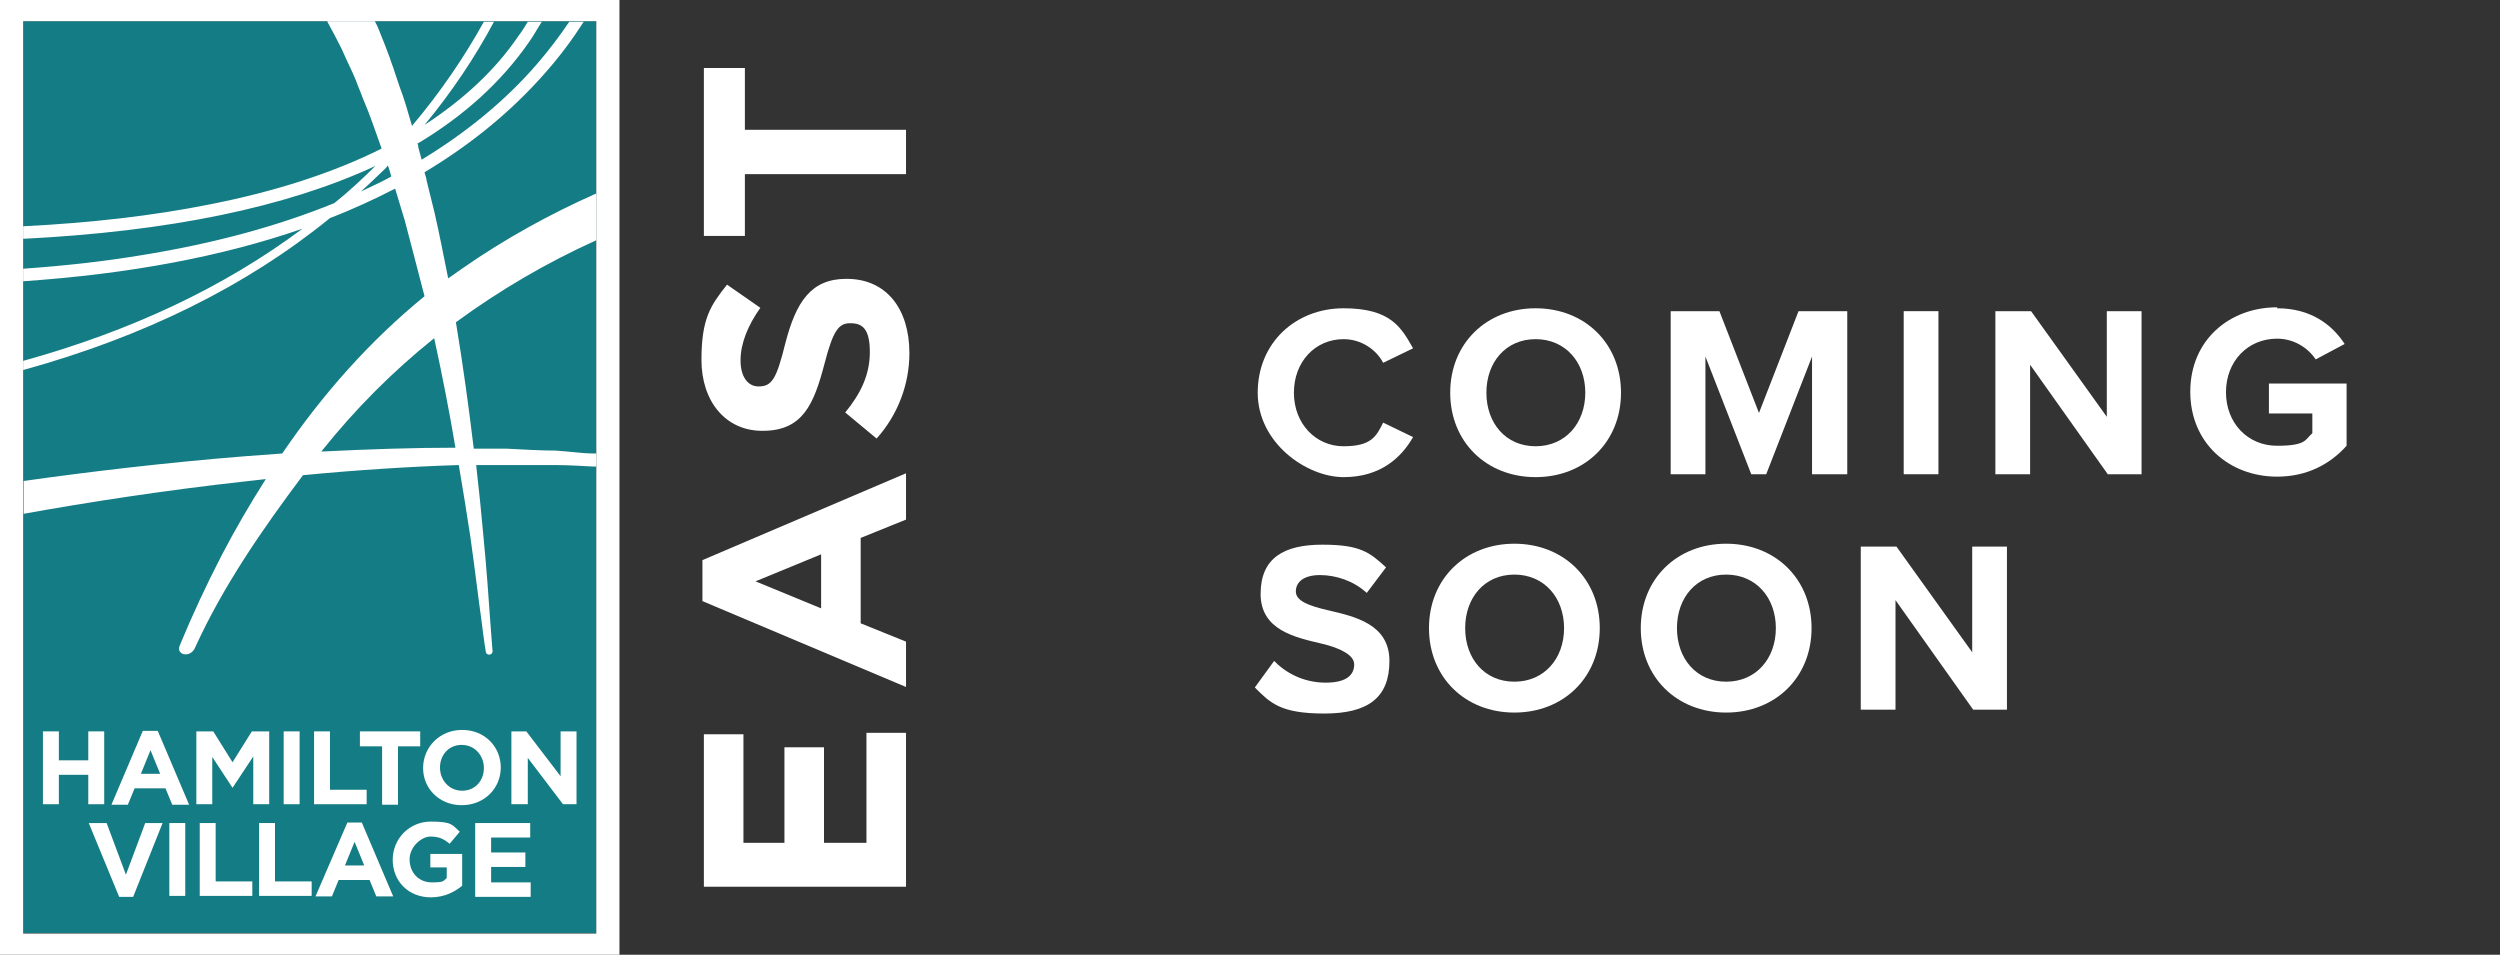 <?xml version="1.0" encoding="UTF-8"?>
<svg xmlns="http://www.w3.org/2000/svg" version="1.1" viewBox="0 0 518.2 197.9">
  <rect x="0" y="0" width="518.2" height="197.9" fill="#333333" stroke="none"/>
  <defs>
    <style>
      .cls-1 {
        fill: #fff;
      }

      .cls-2 {
        fill: #00adbb;
        isolation: isolate;
        opacity: .6;
      }
    </style>
  </defs>
  <!-- Generator: Adobe Illustrator 28.7.1, SVG Export Plug-In . SVG Version: 1.2.0 Build 142)  -->
  <g>
    <g id="Layer_1">
      <g>
        <g>
          <rect class="cls-2" x="4.8" y="4.4" width="118.8" height="189"/>
          <path class="cls-1" d="M0,0v197.9h128.4V0H0ZM123.6,193.5H4.8V4.4h118.8s0,189.1,0,189.1Z"/>
          <g>
            <path class="cls-1" d="M8.9,151.6h3.3v6h6.1v-6h3.3v15.1h-3.3v-6.1h-6.1v6.1h-3.3v-15.1Z"/>
            <path class="cls-1" d="M29.6,151.5h3.1l6.5,15.3h-3.5l-1.4-3.4h-6.4l-1.4,3.4h-3.4l6.5-15.3ZM33.2,160.4l-2-4.9-2,4.9h4Z"/>
            <path class="cls-1" d="M40.6,151.6h3.6l4,6.4,4-6.4h3.6v15.1h-3.3v-9.9l-4.3,6.5h0l-4.2-6.4v9.8h-3.3v-15.1Z"/>
            <path class="cls-1" d="M58.8,151.6h3.3v15.1h-3.3v-15.1Z"/>
            <path class="cls-1" d="M65.1,151.6h3.3v12.1h7.6v3h-10.9v-15.1Z"/>
            <path class="cls-1" d="M79.2,154.7h-4.6v-3.1h12.5v3.1h-4.6v12.1h-3.3v-12.1Z"/>
            <path class="cls-1" d="M87.7,159.2h0c0-4.3,3.4-7.9,8.1-7.9s8,3.5,8,7.8h0c0,4.3-3.4,7.8-8.1,7.8-4.6,0-8-3.4-8-7.7ZM100.3,159.2h0c0-2.6-1.9-4.8-4.6-4.8s-4.5,2.1-4.5,4.7h0c0,2.6,1.9,4.8,4.6,4.8s4.5-2.1,4.5-4.7Z"/>
            <path class="cls-1" d="M106,151.6h3.1l7.1,9.3v-9.3h3.3v15.1h-2.8l-7.3-9.6v9.6h-3.4v-15.1Z"/>
          </g>
          <g>
            <path class="cls-1" d="M18.4,170.6h3.7l4,10.7,4-10.7h3.6l-6.1,15.3h-2.9l-6.3-15.3Z"/>
            <path class="cls-1" d="M35.1,170.6h3.3v15.1h-3.3v-15.1Z"/>
            <path class="cls-1" d="M41.4,170.6h3.3v12.1h7.6v3h-10.9v-15.1Z"/>
            <path class="cls-1" d="M53.7,170.6h3.3v12.1h7.6v3h-10.9v-15.1Z"/>
            <path class="cls-1" d="M72,170.5h3l6.5,15.3h-3.5l-1.4-3.4h-6.4l-1.4,3.4h-3.4l6.6-15.3ZM75.5,179.4l-2-4.9-2,4.9h4Z"/>
            <path class="cls-1" d="M81.4,178.2h0c0-4.3,3.4-7.9,7.9-7.9s4.4.7,6,2.1l-2.1,2.5c-1.2-1-2.2-1.5-4-1.5s-4.3,2.1-4.3,4.7h0c0,2.8,1.9,4.8,4.6,4.8s2.3-.3,3.1-.9v-2.2h-3.4v-2.8h6.6v6.6c-1.6,1.3-3.7,2.4-6.5,2.4-4.6,0-7.9-3.3-7.9-7.8Z"/>
            <path class="cls-1" d="M98.5,170.6h11.4v3h-8.1v3.1h7.1v3h-7.1v3.2h8.2v3h-11.5v-15.3Z"/>
          </g>
          <path class="cls-1" d="M123.6,40.1c-9.7,4.3-19.1,9.5-27.7,15.5-1,.7-2,1.4-3,2.1-.9-4.5-1.8-9.1-2.8-13.5-.6-2.3-1.1-4.6-1.7-6.9,0-.5-.3-1-.4-1.6,9.7-5.8,18.1-12.7,25.1-20.7,3-3.4,5.6-6.9,7.9-10.5h-3c-2,3-4.3,6-6.8,8.9-6.6,7.6-14.6,14.1-23.8,19.7-.2-.9-.5-1.7-.7-2.6,0-.3,0-.5-.2-.7,9.7-5.8,17.4-12.8,23.1-21,1-1.4,1.8-2.9,2.7-4.3h-2.9c-.6,1-1.2,2-1.9,2.9-4.8,7.1-11.4,13.2-19.5,18.5,5.7-6.9,10.5-14.1,14.4-21.4h-2.1c-4.1,7.4-9,14.6-14.9,21.6-.8-2.8-1.6-5.6-2.6-8.2-.3-1-.7-2-1-3s-.7-1.9-1-2.9c-.7-1.9-1.4-3.7-2.1-5.4-.3-.8-.6-1.5-1-2.2h-9.9c1,1.8,2,3.7,3,5.7.7,1.6,1.5,3.3,2.3,5,.4.9.8,1.8,1.1,2.7.4.9.7,1.8,1.1,2.8,1.4,3.2,2.5,6.6,3.8,10.2-10,5-22,8.9-35.8,11.6-11.5,2.3-24.4,3.8-38.5,4.5v2.6c30.1-1.5,54.5-6.5,73-15.1-2.7,2.7-5.5,5.3-8.5,7.7-11.8,4.8-25.1,8.4-40,10.8-7.8,1.3-16,2.2-24.5,2.8v2.6c21.9-1.5,41.2-5.1,57.9-10.9-16.2,12.1-35.5,21.2-57.9,27.4v1.9c25-6.9,46.3-17.4,63.6-31.5,4.7-1.8,9.2-3.9,13.5-6.1.7,2.2,1.3,4.4,2,6.6,1.2,4.5,2.4,9.2,3.6,13.8.2.6.3,1.3.5,1.9-11.4,9.3-21.2,20.4-29.5,32.6-2.7.2-5.4.4-8.1.6-16.1,1.3-32.1,3.2-45.5,5.1v6.8c13.3-2.4,29.5-4.9,45.8-6.7,1.5-.2,3-.3,4.4-.5-3.3,5.2-6.4,10.5-9.2,15.9-3.1,6-6,12.2-8.6,18.5-.7,1.6.8,1.9.8,1.9,1.8.3,2.4-1.5,2.4-1.5,5.8-12.7,13.9-24.4,22.3-35.6,11.4-1.1,22.5-1.8,32.3-2.1.9,5.3,1.7,10.3,2.4,14.9,1,7.1,1.7,13.1,2.3,17.3.5,4.2.9,6.5.9,6.5h0c0,.3.3.6.7.6s.7-.3.7-.7h0s-.2-2.3-.5-6.5-.7-10.2-1.4-17.4c-.4-4.5-.9-9.4-1.5-14.7,2.2,0,4.2,0,6.2,0h10.1c3,0,5.6.2,7.8.3h.8v-2.7h-.6c-2.2,0-4.8-.4-7.8-.6-3,0-6.4-.2-10.2-.4-2.2,0-4.4,0-6.8,0-1-8.3-2.2-17.2-3.7-26.2,9-6.6,18.7-12.3,29.1-17,0,0,0-9.5,0-9.5ZM74.8,39.7c1.7-1.5,3.3-3.1,4.9-4.6.3-.3.5-.5.7-.8.3.8.5,1.5.7,2.3-2,1.1-4.2,2.1-6.3,3.1ZM66.6,93.6c7-8.8,14.8-16.6,23.4-23.5,1.7,7.8,3.2,15.5,4.4,22.7-8.5,0-18,.3-27.8.8Z"/>
        </g>
        <g>
          <path class="cls-1" d="M145.9,183.8v-31.6h8.2v22.5h8.5v-19.8h8.2v19.8h8.8v-22.8h8.2v31.9h-41.9Z"/>
          <path class="cls-1" d="M145.6,124.6v-8.5l42.2-18v9.6l-9.4,3.8v17.7l9.4,3.8v9.4l-42.2-17.8ZM170.2,114.9l-13.6,5.6,13.6,5.6v-11.2Z"/>
          <path class="cls-1" d="M181.7,90.9l-6.5-5.4c3.1-3.8,5.1-7.7,5.1-12.5s-1.5-6-4-6h-.1c-2.3,0-3.5,1.4-5.3,8.4-2.2,8.4-4.5,13.9-12.8,13.9h-.1c-7.6,0-12.6-6.1-12.6-14.7s1.9-11.3,5.3-15.6l6.9,4.8c-2.6,3.7-4.1,7.4-4.1,10.9s1.6,5.4,3.7,5.4h.1c2.8,0,3.7-1.8,5.5-9,2.2-8.5,5.3-13.3,12.6-13.3h.1c8.3,0,13,6.3,13,15.4,0,6.3-2.3,12.7-6.8,17.7Z"/>
          <path class="cls-1" d="M154.4,36.1v12.8h-8.5V14.1h8.5v12.8h33.4v9.2s-33.4,0-33.4,0Z"/>
        </g>
      </g>
      <g>
        <path class="cls-1" d="M260.7,81.4c0-10.4,7.9-17.5,17.8-17.5s12,4.1,14.4,8.3l-6.2,3c-1.4-2.7-4.5-4.9-8.2-4.9-5.9,0-10.3,4.7-10.3,11.1s4.5,11.1,10.3,11.1,6.8-2.1,8.2-4.9l6.2,3c-2.4,4.2-6.7,8.3-14.4,8.3s-17.8-7.1-17.8-17.5Z"/>
        <path class="cls-1" d="M318.3,63.9c10.2,0,17.7,7.3,17.7,17.5s-7.5,17.5-17.7,17.5-17.7-7.3-17.7-17.5,7.5-17.5,17.7-17.5ZM318.3,70.3c-6.2,0-10.2,4.8-10.2,11.1s4,11.1,10.2,11.1,10.3-4.8,10.3-11.1-4.1-11.1-10.3-11.1Z"/>
        <path class="cls-1" d="M375.6,98.3v-24.4l-9.5,24.4h-3.1l-9.5-24.4v24.4h-7.2v-33.8h10.1l8.2,21.1,8.2-21.1h10.1v33.8h-7.3Z"/>
        <path class="cls-1" d="M394.6,98.3v-33.8h7.2v33.8h-7.2Z"/>
        <path class="cls-1" d="M436.9,98.3l-16.1-22.7v22.7h-7.2v-33.8h7.4l15.7,21.9v-21.9h7.2v33.8h-7Z"/>
        <path class="cls-1" d="M472,63.9c7,0,11.4,3.4,14,7.4l-6,3.2c-1.6-2.4-4.5-4.3-8-4.3-6.1,0-10.6,4.7-10.6,11.1s4.5,11.1,10.6,11.1,5.8-1.3,7.3-2.6v-4.1h-9v-6.2h16.1v12.9c-3.5,3.9-8.3,6.4-14.4,6.4-9.9,0-18-6.9-18-17.6s8.1-17.5,18-17.5Z"/>
        <path class="cls-1" d="M264,136.9c2.4,2.5,6.1,4.6,10.8,4.6s5.9-1.9,5.9-3.8-2.9-3.4-6.8-4.3c-5.5-1.3-12.6-2.8-12.6-10.3s4.9-10.2,12.8-10.2,9.8,1.6,13.2,4.7l-4,5.3c-2.7-2.5-6.4-3.7-9.7-3.7s-5,1.4-5,3.4,2.8,3,6.7,3.9c5.6,1.3,12.7,2.9,12.7,10.5s-4.4,10.9-13.5,10.9-11.2-2.2-14.4-5.4l4-5.5Z"/>
        <path class="cls-1" d="M313.9,112.7c10.2,0,17.7,7.3,17.7,17.5s-7.5,17.5-17.7,17.5-17.7-7.3-17.7-17.5,7.5-17.5,17.7-17.5ZM313.9,119.1c-6.2,0-10.2,4.8-10.2,11.1s4,11.1,10.2,11.1,10.3-4.8,10.3-11.1-4.1-11.1-10.3-11.1Z"/>
        <path class="cls-1" d="M357.8,112.7c10.2,0,17.7,7.3,17.7,17.5s-7.5,17.5-17.7,17.5-17.7-7.3-17.7-17.5,7.5-17.5,17.7-17.5ZM357.8,119.1c-6.2,0-10.2,4.8-10.2,11.1s4,11.1,10.2,11.1,10.3-4.8,10.3-11.1-4.1-11.1-10.3-11.1Z"/>
        <path class="cls-1" d="M409,147.1l-16.1-22.7v22.7h-7.2v-33.8h7.4l15.7,21.9v-21.9h7.2v33.8h-7Z"/>
      </g>
    </g>
  </g>
</svg>